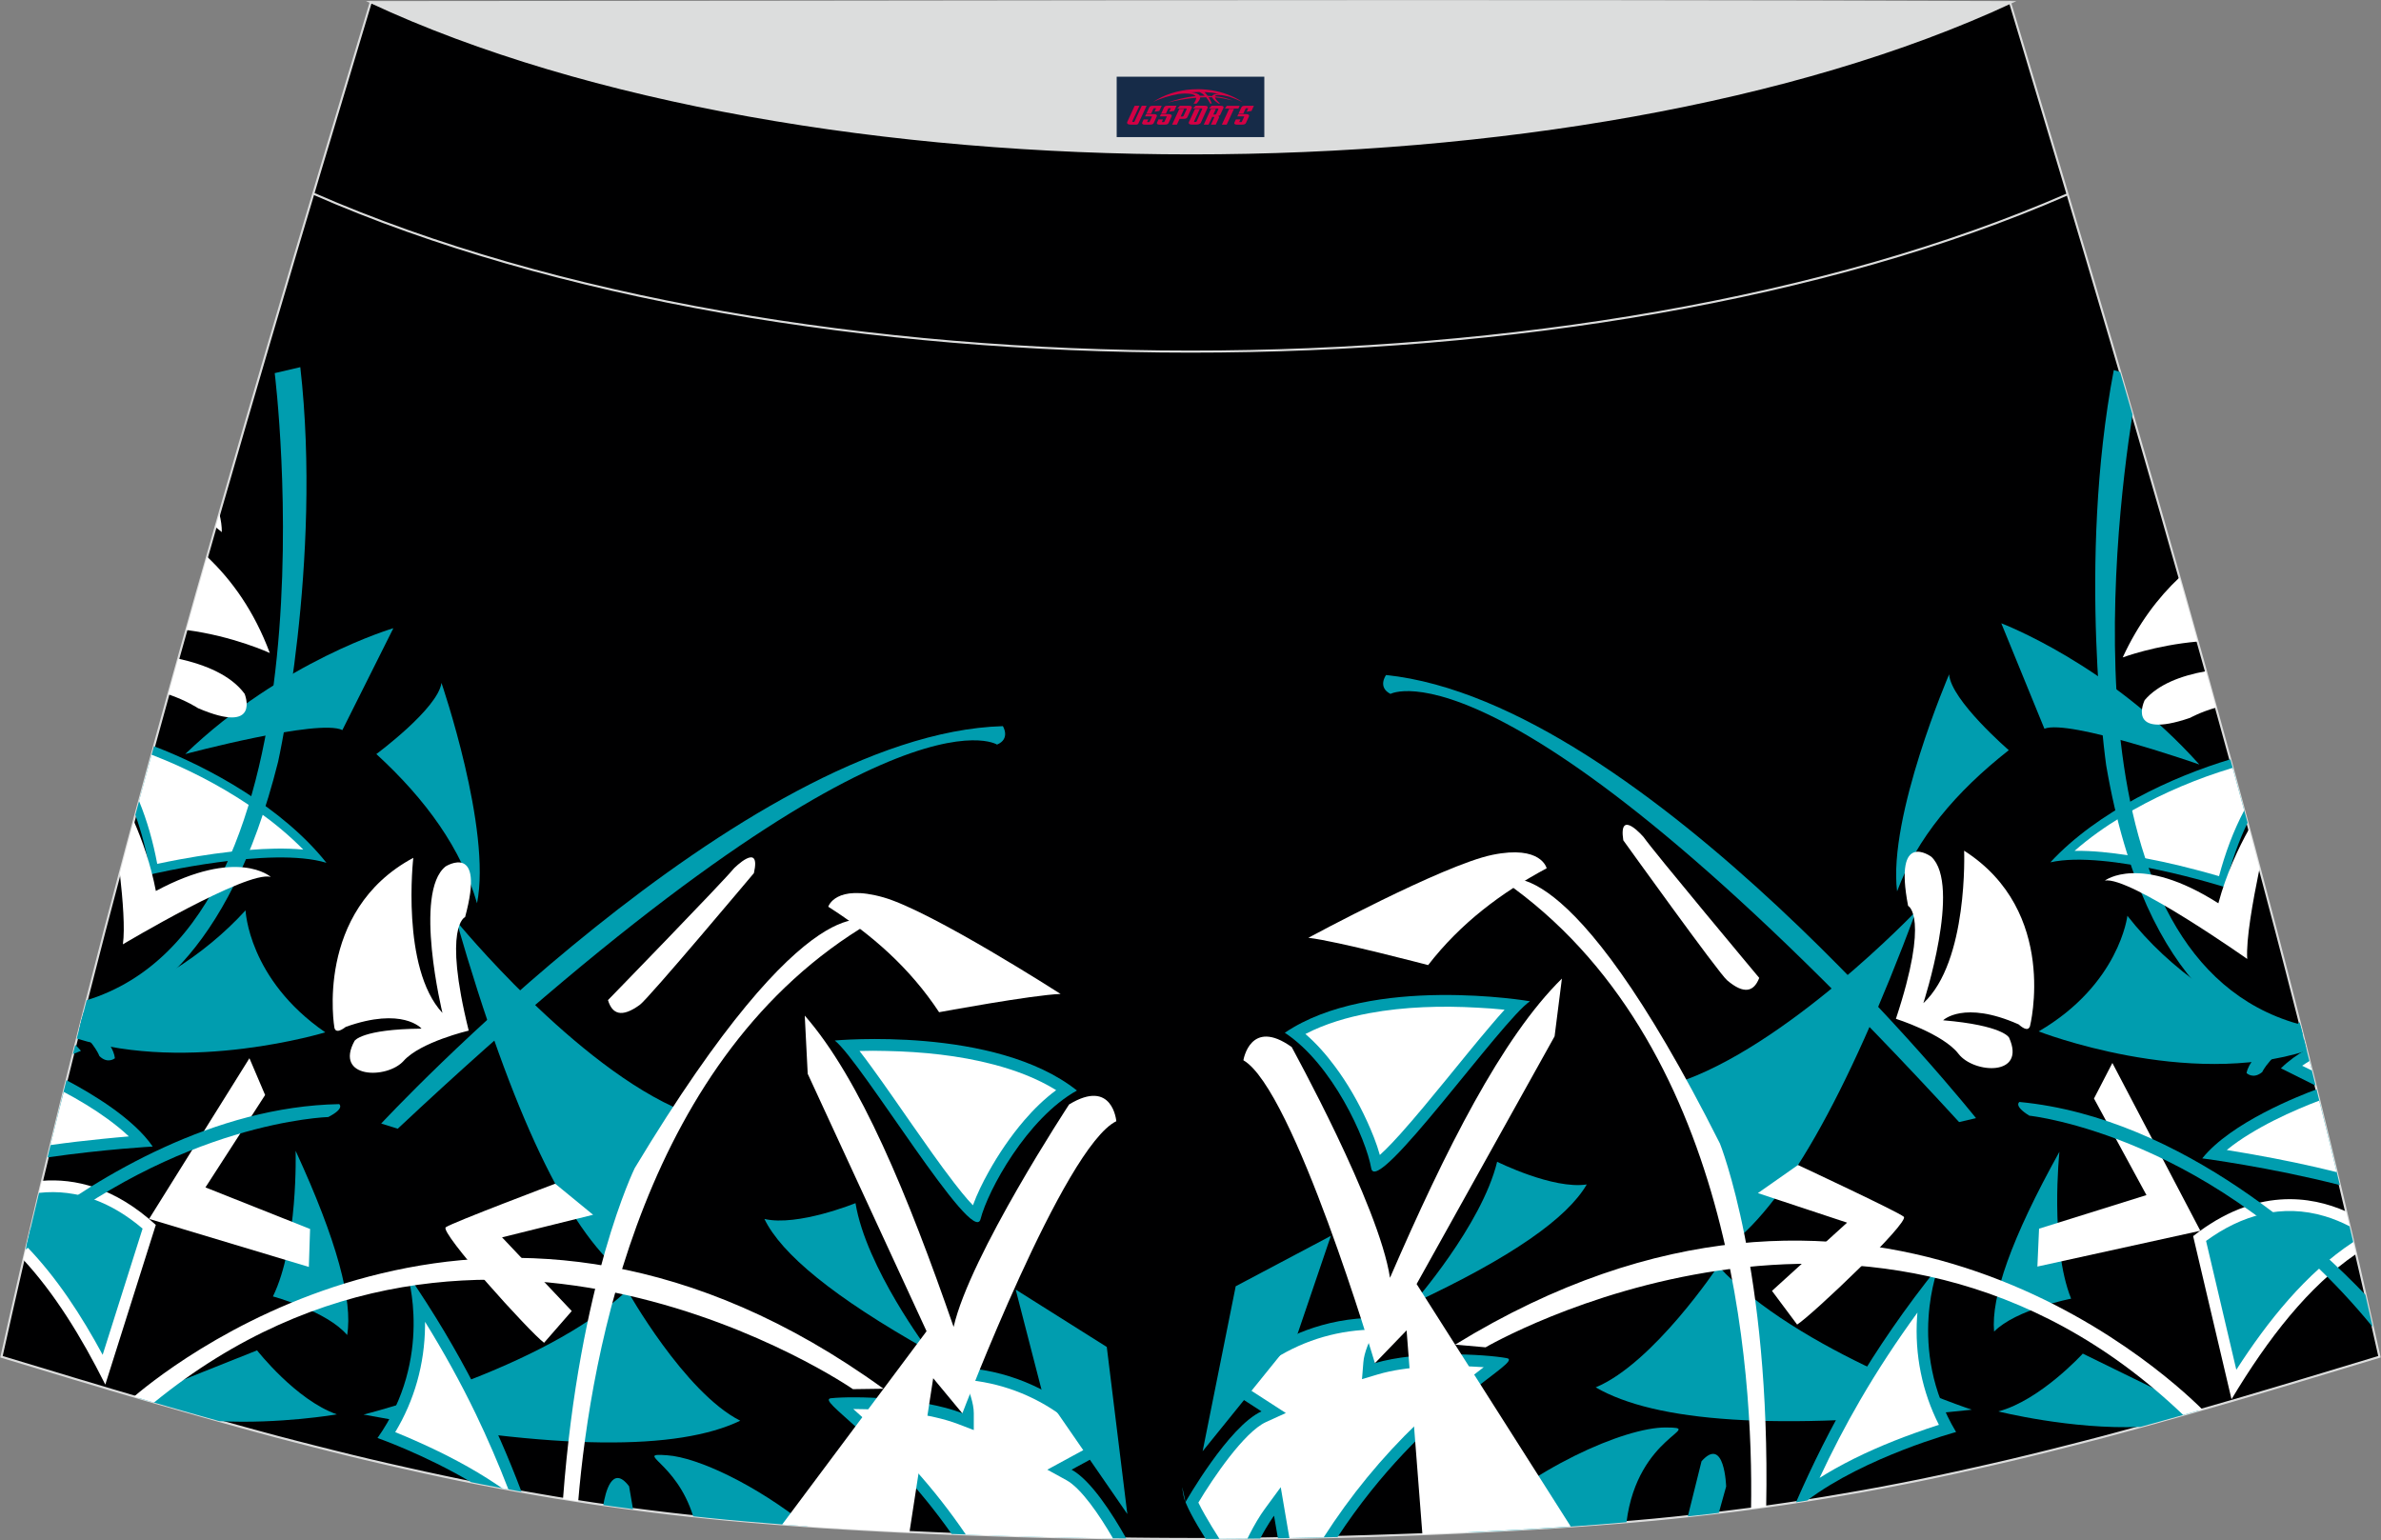 <?xml version="1.0" encoding="utf-8"?>
<!-- Generator: Adobe Illustrator 24.0.0, SVG Export Plug-In . SVG Version: 6.00 Build 0)  -->
<svg xmlns="http://www.w3.org/2000/svg" xmlns:xlink="http://www.w3.org/1999/xlink" version="1.1" id="图层_1" x="0px" y="0px" width="387.08px" height="250.4px" viewBox="0 0 387.08 250.4" enable-background="new 0 0 387.08 250.4" xml:space="preserve">
<rect x="0" y="0" width="387.08" height="250.4" fill="#808080" stroke="none"/>
<g>
	<path fill="#000001" stroke="#DCDDDD" stroke-width="0.341" stroke-miterlimit="22.926" d="M193.51,250.2L193.51,250.2   l-3.16-0.01l-3.16-0.02l-3.16-0.03l-3.16-0.05l-3.16-0.06l-3.16-0.06l-3.16-0.07l-3.16-0.08l-3.16-0.09l-3.16-0.1l-3.16-0.11   l-3.11-0.11l-3.11-0.13l-3.11-0.14L146.3,249l-3.11-0.16l-3.11-0.17l-3.11-0.18l-3.11-0.19l-3.11-0.22l-3.14-0.23l-3.14-0.25   l-3.13-0.26l-3.13-0.28l-3.13-0.31l-3.13-0.33l-3.13-0.35l-3.13-0.38l-3.11-0.4l-3.07-0.42l-3.06-0.44l-3.06-0.47l-3.06-0.49   l-3.05-0.52l-3.05-0.53l-3.05-0.56l-3.03-0.58l-3.03-0.6l-3.02-0.63l-3.02-0.65l-3.01-0.67l-3.01-0.68l-3.01-0.7l-3-0.72l-3-0.74   l-3.01-0.76l-3.01-0.77l-3-0.78l-3-0.81l-3-0.82l-2.99-0.83l-2.99-0.84l-2.99-0.85l-2.99-0.86l-2.99-0.86l-2.98-0.88l-2.98-0.88   l-2.98-0.89l-2.98-0.89l-2.98-0.9l-2.98-0.9l-2.98-0.9l-2.98-0.9C16.75,146.09,38.01,74.26,60.28,0.35   c106.77,29.51,159.71,29.51,266.48,0c22.25,73.91,43.53,145.74,60.07,220.22l-2.98,0.9l-2.98,0.9l-2.98,0.9l-2.98,0.9l-2.98,0.89   l-2.98,0.89l-2.98,0.88l-2.98,0.88l-2.99,0.86l-2.99,0.86l-2.99,0.85l-2.99,0.84l-3,0.83l-3,0.82l-3,0.81l-3,0.78l-3.01,0.77   l-3.01,0.76l-3,0.74l-3,0.72l-3.01,0.7l-3.01,0.68l-3.01,0.67l-3.02,0.65l-3.02,0.63l-3.03,0.6l-3.03,0.58l-3.05,0.56l-3.05,0.53   l-3.06,0.52l-3.06,0.49l-3.06,0.47l-3.06,0.44l-3.07,0.42l-3.11,0.4l-3.11,0.38l-3.13,0.35l-3.13,0.33l-3.13,0.31l-3.13,0.28   l-3.14,0.26l-3.14,0.25l-3.14,0.23l-3.11,0.22l-3.11,0.19l-3.11,0.18l-3.11,0.17l-3.11,0.16l-3.11,0.15l-3.11,0.14l-3.11,0.13   l-3.11,0.11l-3.16,0.11l-3.16,0.1l-3.16,0.09l-3.16,0.08l-3.16,0.07l-3.16,0.06l-3.16,0.06l-3.16,0.05l-3.16,0.03l-3.16,0.02   L193.51,250.2L193.51,250.2L193.51,250.2z"/>
	<g>
		<g>
			<path fill="#009DAF" d="M101.09,206.92c-8.77-7.21-17.72-25.4-26.87-57.14c0,0,19.47,23.8,36.93,30.9     C111.15,180.69,100.97,196.5,101.09,206.92z"/>
			<path fill="#009DAF" d="M77.55,146.85c-2.52-8.8-8.24-16.81-16.37-24.26c0,0,10.01-7.39,10.59-11.57     C71.77,111.03,79.96,134.83,77.55,146.85z"/>
			<path fill="#009DAF" d="M55.66,118.69l8.29-16.56c0,0-18.04,5.27-33.84,20.46C30.11,122.59,51.83,116.79,55.66,118.69z"/>
			<path fill="#009DAF" d="M13.55,164.66c10.68-3.75,19.57-9.22,26.37-16.66c0,0,0.43,11.2,12.96,19.83c0,0-22,6.73-40.4,1.01     C12.85,167.45,13.2,166.05,13.55,164.66z"/>
			<path fill="#FFFFFF" d="M56.22,166.94c-1,0.76-1.66,0.89-1.85,0.17c0,0-3.34-18.97,12.82-27.65c0,0-2.06,17.91,4.74,25.22     c0,0-4.77-19.61,0.51-23.82c0,0,6.52-4.11,3.17,8.24c0,0-3.66,1.35,0.59,18.45c0,0-7.84,1.85-10.57,4.91s-11.35,2.88-7.99-3.24     c0,0,1.11-1.9,10.89-1.99C68.53,167.2,65.44,163.65,56.22,166.94z"/>
			<path fill="#FFFFFF" d="M33.66,90.5c3.99,3.76,7.66,8.83,10.2,15.66c0,0-5.91-2.74-13.57-3.74C31.4,98.46,32.52,94.48,33.66,90.5     L33.66,90.5z M28.98,107.08c4.49,0.99,8.6,2.73,10.79,5.72c0,0,2.76,6.76-7.58,2.33c0,0-1.83-1.22-4.82-2.25     C27.9,110.94,28.44,109.01,28.98,107.08z"/>
			<path fill="#FFFFFF" d="M35.66,83.52c0.27,1.05,0.41,2.05,0.4,2.99c0,0-0.36-0.31-1.01-0.83L35.66,83.52z"/>
			<path fill="#009DAF" d="M120.34,230.97c-10.07,4.85-29.75,4.89-61.24-1c0,0,29.12-7.25,42.87-20.19     C101.97,209.78,111.24,226.36,120.34,230.97z"/>
			<path fill="#009DAF" d="M124.27,198.17c2.75,5.68,11.21,12.71,26.69,21.4c0,0-10.17-13.5-11.88-23.97     C139.08,195.59,129.69,199.43,124.27,198.17z"/>
			<path fill="#009DAF" d="M56.44,217.04c0.92-5.57-1.6-15.24-8.38-29.95c0,0,0.44,15.24-3.69,23.68     C44.37,210.75,53.15,213.16,56.44,217.04z"/>
			<path fill="#009DAF" d="M53.07,140.27c-7.09-8.92-18.98-15.5-28.04-18.95c-1.02,3.73-2.03,7.44-3.03,11.17     c0.98,2.69,1.85,5.89,2.46,9.67C24.45,142.17,44.05,137.52,53.07,140.27z"/>
			<path fill="#FFFFFF" d="M49.3,138.12c-2.24-2.28-4.73-4.34-7.29-6.17c-4.67-3.33-9.87-6.15-15.12-8.35     c-0.74-0.31-1.49-0.61-2.24-0.9c-0.68,2.51-1.36,5.01-2.05,7.52c1.35,3.27,2.31,6.74,2.96,10.22c1.23-0.26,2.46-0.5,3.68-0.73     c3.73-0.68,7.51-1.24,11.3-1.53C43.21,137.96,46.34,137.84,49.3,138.12z"/>
			<path fill="#009DAF" d="M12.24,169.86c0.32,0.31,0.64,0.64,0.92,0.98l-1.31,0.53L12.24,169.86L12.24,169.86z M10.8,175.61     c4.36,2.3,10.95,6.29,14.03,10.79c0,0-7.77,0.42-17.09,1.76C8.73,183.97,9.77,179.78,10.8,175.61z"/>
			<path fill="#FFFFFF" d="M8.21,186.16c2.81-0.4,5.63-0.73,8.45-1.01c1.42-0.15,2.85-0.27,4.29-0.4c-1.1-1.05-2.31-2-3.44-2.83     c-2.26-1.65-4.69-3.1-7.15-4.41C9.62,180.38,8.91,183.27,8.21,186.16z"/>
			<path fill="#FFFFFF" d="M17.12,225.1c-3.94-7.87-8.29-14.86-13.33-20.31c0.99-4.29,2-8.56,3.02-12.82     c5.32-0.42,11.81,1.02,18.52,7.17C25.33,199.13,18.47,220.8,17.12,225.1z"/>
			<path fill="#009DAF" d="M16.69,220.26c2.86-9.05,5.52-17.46,6.49-20.52c-4.92-4.19-10.58-6.51-16.84-5.81     c-0.69,2.89-1.38,5.77-2.05,8.67C9.26,207.72,13.31,213.99,16.69,220.26z"/>
			<path fill="#009DAF" d="M22.44,227.25l19.35-7.72c0,0,6.32,8.09,12.98,10.41c0,0-9.29,1.6-19.12,1.1l-2.67-0.75l-2.99-0.85     L27,228.58l-2.99-0.86L22.44,227.25z"/>
			<path fill="#009DAF" d="M84.78,242.52c-4.17-11.04-9.77-22.62-18.57-35.45c0,0,4.36,13.71-4.84,26.71c0,0,7.63,2.68,15.22,7.18     l1.53,0.31l3.03,0.58l3.05,0.56L84.78,242.52z"/>
			<path fill="#FFFFFF" d="M82.65,242.14c-1.61-4.17-3.38-8.27-5.32-12.31c-2.48-5.14-5.24-10.1-8.23-14.94c0,0.24,0,0.48,0,0.7     c-0.07,6.19-1.73,12.06-4.85,17.24c1.28,0.51,2.58,1.07,3.82,1.63c4.32,1.93,8.62,4.17,12.58,6.82c0.33,0.22,0.65,0.43,0.97,0.66     L82.65,242.14z"/>
			<path fill="#009DAF" d="M131.33,248.14c-8.49-6.79-17.9-11.2-22.85-11.55c-5.58-0.4,1.43,0.92,4.21,9.92l2.35,0.25l3.13,0.31     l3.13,0.28l3.13,0.26l3.14,0.25l3.14,0.23L131.33,248.14z"/>
			<path fill="#009DAF" d="M156.46,229.75c-6.81-2.6-17.64-2.82-21.33-2.44c-2.66,0.27,8.47,6.29,19.58,22.07l0.91,0.03l3.11,0.11     l3.16,0.11l3.16,0.1l3.16,0.09l3.16,0.08l3.16,0.07l3.16,0.06l3.16,0.06l2.24,0.02c-2.23-3.98-5.73-9.45-8.88-11.18l6.42-3.49     c0,0-8.97-13.45-27.04-13.18C153.59,222.28,156.45,226.98,156.46,229.75z"/>
			<path fill="#FFFFFF" d="M180.94,250.1c-2.25-3.88-5.18-8.15-7.58-9.47l-3.1-1.7l7.51-4.08c-0.09-0.1-0.18-0.2-0.26-0.3     c-1.44-1.6-3.08-3.06-4.81-4.32c-4.79-3.51-10.21-5.48-15.94-5.94c0.84,1.84,1.55,3.89,1.55,5.47v2.73l-2.48-0.95     c-2.38-0.91-5.02-1.44-7.52-1.8c-2.52-0.36-5.09-0.57-7.64-0.64c-0.64-0.02-1.3-0.03-1.95-0.03c0.53,0.48,1.07,0.95,1.6,1.44     c2.96,2.67,5.76,5.43,8.43,8.41c3,3.34,5.76,6.87,8.27,10.56l1.69,0.07l3.16,0.11l3.16,0.1l3.16,0.09l3.16,0.08l3.16,0.07     l3.16,0.06l3.16,0.06L180.94,250.1z"/>
			<polygon fill="#009DAF" points="183.27,246.14 169.32,225.93 165.12,209.65 179.93,218.98    "/>
			<path fill="#FFFFFF" d="M155.03,215.72c-7.43-21.43-15.21-40.34-24.2-50.61l0.48,9.46l19.32,41.85l-23.48,31.43l0.41,0.03     l3.14,0.23l3.11,0.22l3.11,0.19l3.11,0.18l3.11,0.17l3.11,0.16l1.6,0.08l3.86-25.05l4.74,5.72c0,0,16.53-43.4,25.03-47.5     c0,0-0.58-7.04-7.67-2.73C173.83,179.52,157.69,204.07,155.03,215.72z"/>
			<path fill="#009DAF" d="M175.08,177.29c-8.1,4.5-14.48,16.21-15.67,20.9c-1.19,4.71-19.41-25.69-23.7-29.03     C135.71,169.16,161.78,166.72,175.08,177.29z"/>
			<path fill="#FFFFFF" d="M139.73,170.86c0.67,0.86,1.33,1.74,1.97,2.63c2.25,3.08,4.41,6.24,6.6,9.37     c2.22,3.17,4.46,6.39,6.82,9.45c0.48,0.63,1.93,2.49,3.05,3.64c0.67-1.85,1.61-3.74,2.5-5.34c1.66-3,3.64-5.9,5.85-8.48     c1.53-1.78,3.27-3.49,5.18-4.9c-3.11-1.93-6.67-3.25-10.13-4.16c-5.64-1.49-11.65-2.09-17.46-2.21     C142.69,170.82,141.2,170.81,139.73,170.86z"/>
			<path fill="#FFFFFF" d="M134.65,147.41c7.01,4.47,13.24,9.9,18.02,17.15c0,0,15.13-2.81,19.75-2.97c0,0-20.95-13.46-28.79-15.7     C135.78,143.66,134.65,147.41,134.65,147.41z"/>
			<path fill="#009DAF" d="M48.82,59.69l-4.16,0.97c0,0,11.1,89.14-30.57,101.95c-0.35,1.36-0.69,2.74-1.05,4.1     c9.29-2.13,24.12-10.73,32.17-42.86C45.21,123.86,52.42,91.37,48.82,59.69z"/>
			<path fill="#FFFFFF" d="M25.34,144.85c-0.83-4.34-2.22-8.26-3.6-11.39c-0.76,2.83-1.51,5.65-2.26,8.48     c0.51,4.57,0.85,9.02,0.5,11.58c0,0,20.13-12.03,24.04-10.96C44,142.56,38.65,137.7,25.34,144.85z"/>
			<path fill="#009DAF" d="M64.66,183.5l-2.69-0.84c0,0,58.89-63.41,101.07-64.61c0,0,1.28,2.07-0.95,3     C162.1,121.06,143.94,109.15,64.66,183.5z"/>
			<path fill="#FFFFFF" d="M104,163.37c-2.94,2.14-4.48,1.5-5.16-0.78c0,0,18.78-19.3,20.45-21.39c0,0,4.49-4.55,3.27,0.75     C122.56,141.94,105.36,162.45,104,163.37z"/>
			<path fill="#009DAF" d="M13.38,165.33c1.41,1.07,4.99,4.03,5.3,6.71c0,0-1.15,0.99-2.52-0.35c0,0-0.59-1.73-3.3-4.29     L13.38,165.33z"/>
			<polygon fill="#FFFFFF" points="24.24,198.16 40.55,172.04 43.1,178.02 33.4,193.04 50.41,199.8 50.21,205.97    "/>
			<path fill="#009DAF" d="M4.98,199.66c11.16-8.46,29.82-19.78,50.16-20.16c0,0,0.99,0.68-1.77,2.1c0,0-24.24,0.67-49.19,21.54     C4.44,201.98,4.71,200.82,4.98,199.66z"/>
			<path fill="#FFFFFF" d="M96.42,197.49l-6.16-5.05c0,0-16.71,6.31-17.79,7.08s13.65,17.07,15.98,18.78l4.5-5.16l-11.33-11.98     L96.42,197.49z"/>
			<path fill="#FFFFFF" d="M21.78,227.05c7.55-6.41,59.25-46.61,121.85-1.28l-4.96,0.07c0,0-60.08-41.46-113.64,2.18l-1.01-0.3     L21.78,227.05z"/>
			<path fill="#FFFFFF" d="M94,244.07c2.06-24.41,10.81-72.52,47.54-94.12c0,0-9.63-7.75-38.35,39.95c0,0-9.01,18.3-11.66,53.78     l1.82,0.3L94,244.07z"/>
			<path fill="#009DAF" d="M98.08,244.68c0.32-1.94,1.42-6.71,4.19-3.05l0.64,3.72l-0.36-0.05l-3.07-0.42L98.08,244.68z"/>
		</g>
		<path fill="#009DAF" d="M280.41,203.04c9.3-6.52,19.58-24.01,31.11-54.94c0,0-21.21,22.27-39.16,28.03    C272.37,176.11,281.33,192.65,280.41,203.04z"/>
		<path fill="#009DAF" d="M308.41,144.91c3.18-8.58,9.49-16.15,18.16-22.95c0,0-9.42-8.13-9.7-12.33    C316.88,109.62,306.91,132.74,308.41,144.91z"/>
		<path fill="#009DAF" d="M332.36,118.47l-7.01-17.14c0,0,17.58,6.62,32.2,22.96C357.55,124.29,336.34,116.87,332.36,118.47z"/>
		<path fill="#009DAF" d="M374.57,169.01c-12.07-4.68-21.79-11.26-28.72-20.13c0,0-1.28,11.14-14.42,18.8c0,0,24.13,9.42,43.6,3.13    L374.57,169.01z"/>
		<path fill="#FFFFFF" d="M328.17,166.54c0.94,0.83,1.59,1.01,1.84,0.31c0,0,4.76-18.66-10.7-28.55c0,0,0.7,18.02-6.63,24.79    c0,0,6.24-19.19,1.3-23.8c0,0-6.19-4.6-3.78,7.98c0,0,3.56,1.63-1.98,18.36c0,0,7.68,2.44,10.17,5.69    c2.49,3.25,11.1,3.72,8.22-2.64c0,0-0.97-1.98-10.71-2.81C315.88,165.88,319.22,162.57,328.17,166.54z"/>
		<path fill="#FFFFFF" d="M354.32,93.88c-3.47,3.26-6.69,7.49-9.23,13c0,0,5.26-1.97,12.17-2.58    C356.3,100.82,355.31,97.34,354.32,93.88L354.32,93.88z M358.62,109.12c-4.07,0.73-7.76,2.14-9.95,4.69c0,0-3.26,6.54,7.38,2.89    c0,0,1.59-0.9,4.21-1.67C359.71,113.05,359.16,111.08,358.62,109.12z"/>
		<path fill="#009DAF" d="M259.41,225.55c9.67,5.6,29.29,7.13,61.14,3.63c0,0-28.48-9.42-41.23-23.37    C279.33,205.81,268.82,221.64,259.41,225.55z"/>
		<path fill="#009DAF" d="M257.96,192.56c-3.17,5.46-12.14,11.82-28.22,19.32c0,0,11.16-12.7,13.65-23.01    C243.39,188.87,252.47,193.4,257.96,192.56z"/>
		<path fill="#009DAF" d="M324.18,216.48c-0.5-5.63,2.75-15.08,10.62-29.23c0,0-1.59,15.16,1.9,23.88    C336.69,211.13,327.75,212.87,324.18,216.48z"/>
		<path fill="#009DAF" d="M333.33,140.19c7.69-8.32,19.97-13.97,29.26-16.74c0.94,3.43,1.88,6.88,2.8,10.31    c-1.36,2.81-2.64,6.25-3.66,10.47C361.72,144.24,342.53,138.12,333.33,140.19z"/>
		<path fill="#FFFFFF" d="M337.26,138.33c2.4-2.11,5.05-3.97,7.73-5.6c4.91-2.97,10.3-5.39,15.7-7.18c0.75-0.25,1.51-0.49,2.27-0.72    c0.63,2.31,1.26,4.61,1.88,6.93c-1.78,3.36-3.11,7-4.09,10.68c-1.19-0.35-2.41-0.68-3.61-1c-3.67-0.97-7.4-1.8-11.15-2.39    C343.34,138.65,340.21,138.27,337.26,138.33z"/>
		<path fill="#009DAF" d="M374.97,170.6c-1.51,0.85-2.92,1.86-4.16,3.08l5.64,2.81C375.95,174.52,375.46,172.56,374.97,170.6    L374.97,170.6z M376.6,177.1c-2.76,1.01-13.9,5.38-18.58,11.22c0,0,10.98,1.43,22.37,4.34    C379.14,187.46,377.88,182.28,376.6,177.1z"/>
		<path fill="#FFFFFF" d="M379.88,190.56c-4.5-1.13-9.07-2.07-13.63-2.88c-1.41-0.25-2.82-0.49-4.24-0.72    c1.17-0.97,2.44-1.83,3.65-2.57c2.59-1.6,5.38-2.97,8.16-4.16c1.06-0.45,2.14-0.9,3.22-1.3    C378.01,182.8,378.95,186.68,379.88,190.56L379.88,190.56z M375.84,174.04l-1.58-0.78c0.39-0.27,0.78-0.52,1.19-0.76    L375.84,174.04z"/>
		<path fill="#FFFFFF" d="M362.78,227.48c5.98-9.97,12.54-18.36,20.25-23.62c-0.53-2.31-1.08-4.6-1.63-6.91    c-5.72-2.53-14.72-3.97-24.86,4.01C356.55,200.97,361.75,223.1,362.78,227.48z"/>
		<path fill="#009DAF" d="M363.56,222.69c-2.17-9.24-4.18-17.82-4.92-20.95c5.81-4.24,12.37-6.09,19.33-4.01    c1.38,0.41,2.72,0.97,4,1.63c0.2,0.85,0.4,1.7,0.6,2.56C374.86,207,368.63,214.81,363.56,222.69z"/>
		<path fill="#009DAF" d="M357.48,229.3l-18.88-9.24c0,0-6.91,7.59-13.73,9.4c0,0,11.85,2.99,23.1,2.51l0.1-0.02l3-0.83l2.99-0.84    l2.99-0.85L357.48,229.3z"/>
		<path fill="#009DAF" d="M291.98,244.23c5.26-12.05,12.1-24.58,23.21-38.41c0,0-5.38,13.33,2.81,26.99c0,0-14.71,3.97-24.23,11.14    l-0.1,0.01L291.98,244.23z"/>
		<path fill="#FFFFFF" d="M295.81,240.27c2.01-4.3,4.19-8.5,6.58-12.62c2.86-4.93,5.99-9.68,9.33-14.26    c-0.02,0.24-0.03,0.48-0.06,0.7c-0.4,6.18,0.82,12.15,3.55,17.55c-1.33,0.42-2.65,0.88-3.93,1.34c-4.46,1.6-8.91,3.51-13.06,5.85    C297.41,239.29,296.6,239.77,295.81,240.27z"/>
		<path fill="#009DAF" d="M238.21,249.14c10.54-10.38,25.9-17.11,32.6-17.07c6.65,0.03-4.6,1.13-6.39,15.4l-1.82,0.16l-3.14,0.25    l-3.14,0.23l-3.11,0.22l-3.11,0.19l-3.11,0.18l-3.11,0.17l-3.11,0.16L238.21,249.14z"/>
		<path fill="#009DAF" d="M223.48,221.62c6.99-2.08,17.8-1.48,21.45-0.83c3.08,0.56-13.29,7.52-27.48,29.09l-1.8,0.05l-3.16,0.07    l-3.16,0.06l-1.58,0.02l-0.63-3.67c0,0-1.06,1.44-2.24,3.71l-1.89,0.02l-3.16,0.03l-3.16,0.02h-0.66    c-1.8-2.86-3.36-5.67-3.61-7.06c-0.64-3.47,0.33,1.06,0.33,1.06s6.99-12.3,12.35-14.74l-6.14-3.97c0,0,9.96-12.73,27.96-11.1    C226.91,214.38,223.7,218.86,223.48,221.62z"/>
		<path fill="#FFFFFF" d="M198.24,250.18l-0.1-0.17c-0.77-1.2-1.52-2.43-2.23-3.68c-0.38-0.65-0.75-1.34-1.09-2.05    c2.4-4.02,7.46-11.48,10.99-13.09l3.23-1.47l-7.18-4.64c0.1-0.09,0.19-0.18,0.28-0.27c1.56-1.49,3.3-2.82,5.11-3.94    c5.04-3.14,10.59-4.69,16.34-4.72c-0.99,1.77-1.83,3.75-1.95,5.34l-0.22,2.72l2.55-0.76c2.44-0.73,5.11-1.06,7.64-1.23    c2.55-0.17,5.11-0.18,7.66-0.06c0.64,0.03,1.3,0.07,1.94,0.11c-0.57,0.43-1.15,0.88-1.7,1.31c-3.14,2.44-6.16,4.98-9.04,7.75    c-5.84,5.59-10.93,11.82-15.28,18.6l-2.71,0.06l-2.86,0.06l-1.41-8.27l-2.57,3.5c-0.9,1.22-1.74,2.69-2.43,4.03    c-0.15,0.27-0.28,0.56-0.42,0.84l-2.96,0.02L198.24,250.18z"/>
		<polygon fill="#009DAF" points="195.51,235.94 210.95,216.83 216.36,200.92 200.89,209.11   "/>
		<path fill="#FFFFFF" d="M225.97,207.74c9.02-20.81,18.21-39.08,27.95-48.65l-1.19,9.39l-22.43,40.27l25.05,39.41l-2.14,0.15    l-3.11,0.19l-3.11,0.18l-3.11,0.17l-3.11,0.16l-3.11,0.15l-3.11,0.14l-3.11,0.13l-0.2,0.01l-2.57-33.16l-5.15,5.34    c0,0-13.2-44.52-21.38-49.25c0,0,1.1-6.97,7.85-2.15C209.96,170.22,224.19,195.92,225.97,207.74z"/>
		<path fill="#009DAF" d="M208.87,167.9c7.75,5.09,13.22,17.25,14.05,22.03c0.83,4.77,21.3-24.15,25.81-27.15    C248.74,162.77,222.94,158.37,208.87,167.9z"/>
		<path fill="#FFFFFF" d="M244.6,164.15c-0.74,0.81-1.45,1.64-2.16,2.47c-2.48,2.91-4.88,5.89-7.29,8.84    c-2.46,3-4.92,6.02-7.51,8.91c-0.52,0.58-2.11,2.33-3.32,3.4c-0.52-1.9-1.33-3.85-2.09-5.51c-1.42-3.11-3.17-6.16-5.21-8.89    c-1.4-1.89-3-3.72-4.8-5.27c3.25-1.69,6.9-2.74,10.41-3.39c5.73-1.06,11.78-1.22,17.57-0.89    C241.65,163.89,243.14,164,244.6,164.15z"/>
		<path fill="#FFFFFF" d="M251.44,141.16c-7.33,3.93-13.96,8.88-19.27,15.74c0,0-14.88-3.93-19.47-4.44c0,0,21.9-11.83,29.89-13.48    C250.59,137.33,251.44,141.16,251.44,141.16z"/>
		<path fill="#009DAF" d="M343.64,60.16l1.03,0.32c0.67,2.3,1.34,4.59,2.01,6.89c-3.23,20.61-10.81,88.39,26.88,99.08l0.43,0.31    c0.31,1.23,0.63,2.44,0.93,3.67c-8.4-1.28-26.09-8.54-32.52-46.02C342.41,124.42,337.66,91.49,343.64,60.16z"/>
		<path fill="#FFFFFF" d="M360.64,146.85c1.28-4.76,3.23-8.93,5-12.09c0.57,2.13,1.14,4.26,1.7,6.39    c-1.13,5.54-2.21,11.57-2.01,14.75c0,0-19.16-13.51-23.14-12.74C342.19,143.16,347.9,138.73,360.64,146.85z"/>
		<path fill="#009DAF" d="M318.49,182.42l2.75-0.64c0,0-53.94-67.67-95.91-72.04c0,0-1.44,1.97,0.72,3.07    C226.06,112.81,245.06,102.3,318.49,182.42z"/>
		<path fill="#FFFFFF" d="M280.79,159.38c2.77,2.35,4.35,1.83,5.21-0.4c0,0-17.27-20.66-18.78-22.87c0,0-4.14-4.86-3.32,0.5    C263.9,136.61,279.52,158.37,280.79,159.38z"/>
		<path fill="#009DAF" d="M373.86,166.2c-0.78,0.51-1.53,1.05-2.25,1.6c0,0-5.75,3.36-6.39,6.65c0,0,1.07,1.07,2.55-0.16    c0,0,1.18-2.75,6.59-6.14L373.86,166.2z"/>
		<polygon fill="#FFFFFF" points="357.71,200.09 343.41,172.81 340.42,178.59 348.95,194.29 331.49,199.75 331.22,205.91   "/>
		<path fill="#009DAF" d="M384.55,210.51c-6.96-7.33-29.43-28.81-56.25-31.36c0,0-1.03,0.6,1.61,2.23c0,0,30.32,3.14,55.83,34.37    C385.35,214,384.96,212.25,384.55,210.51z"/>
		<path fill="#FFFFFF" d="M285.78,193.97l6.52-4.57c0,0,16.19,7.56,17.2,8.41s-14.9,15.99-17.34,17.53l-4.09-5.48l12.21-11.09    L285.78,193.97z"/>
		<path fill="#FFFFFF" d="M358.04,229.14c-6.8-6.75-55.41-51.14-121.47-10.54l4.94,0.44c0,0,63.25-36.94,113.41,10.99l2.11-0.6    L358.04,229.14z"/>
		<path fill="#FFFFFF" d="M284.67,245.28c0.38-22.4-2.89-76.13-40.28-102.11c0,0,10.18-7.01,35.22,42.74c0,0,8.25,20.54,7.52,59.05    L284.67,245.28z"/>
		<path fill="#009DAF" d="M279.43,245.94l1.19-4.27c0,0-0.24-8.35-4-4.11l-2.23,8.96l0.75-0.08l3.13-0.35L279.43,245.94z"/>
	</g>
	<path fill="none" stroke="#DCDDDD" stroke-width="0.341" stroke-miterlimit="22.926" d="M336.12,31.59   c-78.2,34.13-207.1,34.1-285.19-0.11"/>
	<path fill="#DCDDDD" stroke="#DCDDDD" stroke-width="0.341" stroke-miterlimit="22.926" d="M327.04,0.35   c-70.39,32.77-196.38,32.77-266.77,0C149.21,0.32,238.1,0.01,327.04,0.35z"/>
	
</g>
<g id="tag_logo">
	<rect y="12.47" fill="#162B48" width="24" height="9.818" x="181.54"/>
	<g>
		<path fill="#D30044" d="M197.5,15.66l0.005-0.011c0.131-0.311,1.085-0.262,2.351,0.071c0.715,0.24,1.44,0.54,2.193,0.9    c-0.218-0.147-0.447-0.289-0.682-0.42l0.011,0.005l-0.011-0.005c-1.478-0.845-3.218-1.418-5.1-1.62    c-1.282-0.115-1.658-0.082-2.411-0.055c-2.449,0.142-4.68,0.905-6.458,2.095c1.26-0.638,2.722-1.075,4.195-1.336    c1.467-0.18,2.476-0.033,2.771,0.344c-1.691,0.175-3.469,0.633-4.555,1.075c1.156-0.338,2.967-0.665,4.647-0.813    c0.016,0.251-0.115,0.567-0.415,0.96h0.475c0.376-0.382,0.584-0.725,0.595-1.004c0.333-0.022,0.66-0.033,0.971-0.033    C196.33,16.1,196.54,16.45,196.74,16.84h0.262c-0.125-0.344-0.295-0.687-0.518-1.036c0.207,0,0.393,0.005,0.567,0.011    c0.104,0.267,0.496,0.66,1.058,1.025h0.245c-0.442-0.365-0.753-0.753-0.835-1.004c1.047,0.065,1.696,0.224,2.885,0.513    C199.32,15.92,198.58,15.75,197.5,15.66z M195.06,15.57c-0.164-0.295-0.655-0.485-1.402-0.551    c0.464-0.033,0.922-0.055,1.364-0.055c0.311,0.147,0.589,0.344,0.84,0.589C195.6,15.55,195.33,15.56,195.06,15.57z M197.04,15.62c-0.224-0.016-0.458-0.027-0.715-0.044c-0.147-0.202-0.311-0.398-0.502-0.6c0.082,0,0.164,0.005,0.24,0.011    c0.72,0.033,1.429,0.125,2.138,0.273C197.53,15.22,197.15,15.38,197.04,15.62z"/>
		<path fill="#D30044" d="M184.46,17.2L183.29,19.75C183.11,20.12,183.38,20.26,183.86,20.26l0.873,0.005    c0.115,0,0.251-0.049,0.327-0.175l1.342-2.891H185.62L184.4,19.83H184.23c-0.147,0-0.185-0.033-0.147-0.125l1.156-2.504H184.46L184.46,17.2z M186.32,18.55h1.271c0.36,0,0.584,0.125,0.442,0.425L187.56,20.01C187.46,20.23,187.19,20.26,186.96,20.26H186.04c-0.267,0-0.442-0.136-0.349-0.333l0.235-0.513h0.742L186.49,19.79C186.47,19.84,186.51,19.85,186.57,19.85h0.18    c0.082,0,0.125-0.016,0.147-0.071l0.376-0.813c0.011-0.022,0.011-0.044-0.055-0.044H186.15L186.32,18.55L186.32,18.55z M187.14,18.48h-0.78l0.475-1.025c0.098-0.218,0.338-0.256,0.578-0.256H188.86L188.47,18.04L187.69,18.16l0.262-0.562H187.66c-0.082,0-0.12,0.016-0.147,0.071L187.14,18.48L187.14,18.48z M188.73,18.55L188.56,18.92h1.069c0.06,0,0.06,0.016,0.049,0.044    L189.3,19.78C189.28,19.83,189.24,19.85,189.16,19.85H188.98c-0.055,0-0.104-0.011-0.082-0.06l0.175-0.376H188.33L188.1,19.93C188,20.12,188.18,20.26,188.45,20.26h0.916c0.24,0,0.502-0.033,0.605-0.251l0.475-1.031c0.142-0.3-0.082-0.425-0.442-0.425H188.73L188.73,18.55z M189.54,18.48l0.371-0.818c0.022-0.055,0.06-0.071,0.147-0.071h0.295L190.09,18.15l0.791-0.115l0.387-0.845H189.82c-0.24,0-0.48,0.038-0.578,0.256L188.77,18.48L189.54,18.48L189.54,18.48z M191.94,18.94h0.278c0.087,0,0.153-0.022,0.202-0.115    l0.496-1.075c0.033-0.076-0.011-0.12-0.125-0.12H191.39l0.431-0.431h1.522c0.355,0,0.485,0.153,0.393,0.355l-0.676,1.445    c-0.06,0.125-0.175,0.333-0.644,0.327l-0.649-0.005L191.33,20.26H190.55l1.178-2.558h0.785L191.94,18.94L191.94,18.94z     M194.53,19.75c-0.022,0.049-0.06,0.076-0.142,0.076h-0.191c-0.082,0-0.109-0.027-0.082-0.076l0.944-2.051h-0.785l-0.987,2.138    c-0.125,0.273,0.115,0.415,0.453,0.415h0.72c0.327,0,0.649-0.071,0.769-0.322l1.085-2.384c0.093-0.202-0.06-0.355-0.415-0.355    h-1.533l-0.431,0.431h1.38c0.115,0,0.164,0.033,0.131,0.104L194.53,19.75L194.53,19.75z M197.25,18.62h0.278    c0.087,0,0.158-0.022,0.202-0.115l0.344-0.753c0.033-0.076-0.011-0.12-0.125-0.12h-1.402l0.425-0.431h1.527    c0.355,0,0.485,0.153,0.393,0.355l-0.529,1.124c-0.044,0.093-0.147,0.18-0.393,0.18c0.224,0.011,0.256,0.158,0.175,0.327    l-0.496,1.075h-0.785l0.54-1.167c0.022-0.055-0.005-0.087-0.104-0.087h-0.235L196.48,20.26h-0.785l1.178-2.558h0.785L197.25,18.62L197.25,18.62z M199.82,17.71L198.64,20.26h0.785l1.184-2.558H199.82L199.82,17.71z M201.33,17.64l0.202-0.431h-2.1l-0.295,0.431    H201.33L201.33,17.64z M201.31,18.55h1.271c0.36,0,0.584,0.125,0.442,0.425l-0.475,1.031c-0.104,0.218-0.371,0.251-0.605,0.251    h-0.916c-0.267,0-0.442-0.136-0.349-0.333l0.235-0.513h0.742L201.48,19.79c-0.022,0.049,0.022,0.06,0.082,0.06h0.18    c0.082,0,0.125-0.016,0.147-0.071l0.376-0.813c0.011-0.022,0.011-0.044-0.049-0.044h-1.069L201.31,18.55L201.31,18.55z     M202.12,18.48H201.34l0.475-1.025c0.098-0.218,0.338-0.256,0.578-0.256h1.451l-0.387,0.845l-0.791,0.115l0.262-0.562h-0.295    c-0.082,0-0.12,0.016-0.147,0.071L202.12,18.48z"/>
	</g>
</g>
</svg>